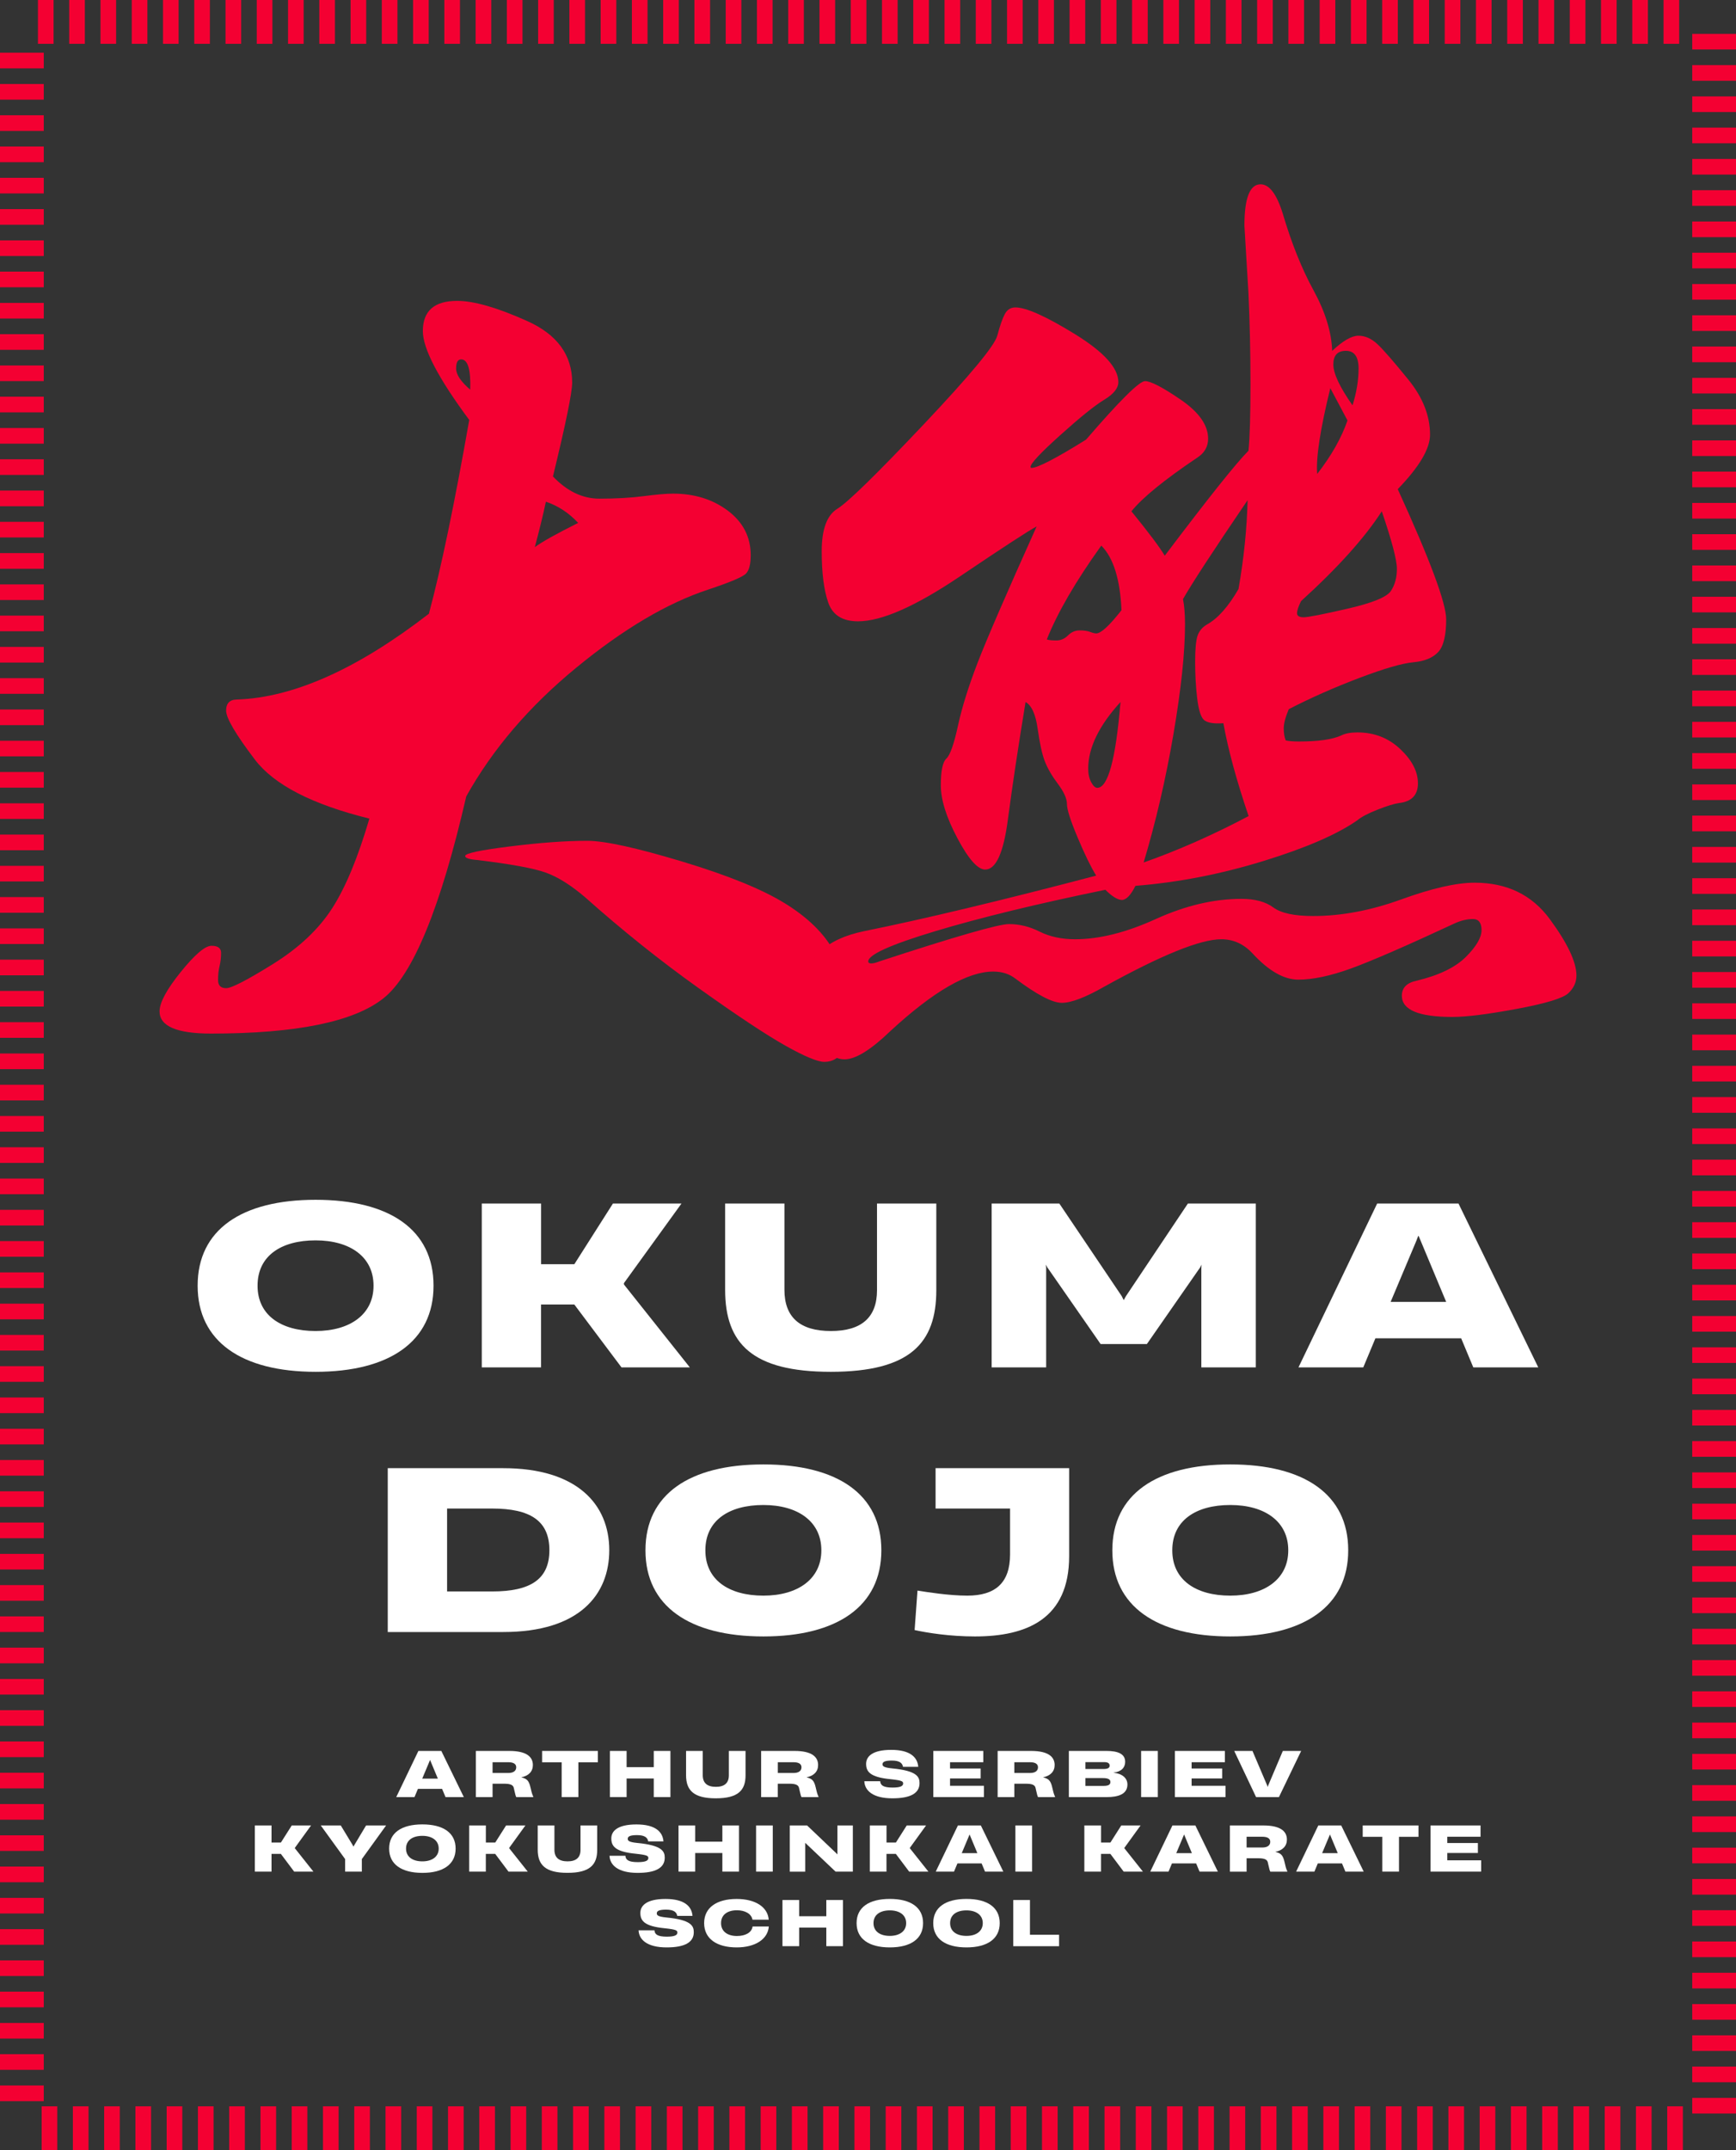 <?xml version="1.0" encoding="UTF-8"?> <svg xmlns="http://www.w3.org/2000/svg" xmlns:xlink="http://www.w3.org/1999/xlink" version="1.1" id="Слой_1" x="0px" y="0px" viewBox="0 0 476.32 589.72" style="enable-background:new 0 0 476.32 589.72;" xml:space="preserve"><rect x="0" y="0" width="476.32" height="589.72" fill="#333333" stroke="none"/> <style type="text/css"> .st0{fill-rule:evenodd;clip-rule:evenodd;fill:#1D2E40;} .st1{fill:#F40032;} .st2{fill-rule:evenodd;clip-rule:evenodd;fill:none;stroke:#F40032;stroke-width:31;stroke-miterlimit:10;} .st3{fill-rule:evenodd;clip-rule:evenodd;fill:#FFFFFF;} .st4{fill-rule:evenodd;clip-rule:evenodd;fill:#3B526B;} .st5{fill-rule:evenodd;clip-rule:evenodd;} .st6{fill:#FFFFFF;} .st7{fill-rule:evenodd;clip-rule:evenodd;fill:#F40032;} .st8{fill:#1D2E40;} </style> <g> <g> <g> <g> <path class="st6" d="M54.23,352.66v-0.06c0-15.3,12.04-23.53,32.36-23.53c20.32,0,32.36,8.23,32.36,23.53v0.06 c0,15.24-12.04,23.59-32.36,23.59C66.26,376.25,54.23,367.9,54.23,352.66z M102.49,352.66v-0.06c0-7.86-6.41-12.4-15.91-12.4 c-9.5,0-15.91,4.29-15.91,12.4v0.06c0,8.04,6.41,12.4,15.91,12.4C96.08,365.06,102.49,360.46,102.49,352.66z"></path> <path class="st6" d="M132.19,375.04V330.1h16.27v16.63h9.13l10.58-16.63h18.81l-15.79,21.83v0.36l18.08,22.74h-18.75 l-12.94-17.24h-9.13v17.24H132.19z"></path> <path class="st6" d="M198.96,353.75V330.1h16.27v23.65c0,7.56,4.29,11.31,12.76,11.31c8.41,0,12.64-3.75,12.64-11.19V330.1 h16.27v23.77c0,14.46-7.14,22.38-28.97,22.38C206.46,376.25,198.96,368.57,198.96,353.75z"></path> <path class="st6" d="M272.09,375.04V330.1h18.57l17.12,25.4l0.54,1.09l0.61-1.09l17-25.4h18.63v44.94h-14.94v-27.28l0.06-0.91 l-0.36,0.73l-14.64,21.05h-12.7l-14.64-21.05l-0.36-0.73l0.06,0.91v27.28H272.09z"></path> <path class="st6" d="M404.24,375.04l-3.33-7.98h-23.53l-3.33,7.98h-17.78l21.59-44.94h22.32l21.89,44.94H404.24z M381.56,357.07 h15.24l-7.02-16.81l-0.54-1.27h-0.12l-0.48,1.27L381.56,357.07z"></path> </g> <g> <path class="st6" d="M106.39,447.62v-44.94h31.69c20.26,0,29.09,9.92,29.09,22.5c0,12.16-8.17,22.44-29.09,22.44H106.39z M122.67,436.49h12.4c10.46,0,15.67-3.33,15.67-11.31c0-8.04-5.2-11.43-15.73-11.43h-12.34V436.49z"></path> <path class="st6" d="M177.1,425.24v-0.06c0-15.3,12.04-23.53,32.36-23.53c20.32,0,32.36,8.23,32.36,23.53v0.06 c0,15.24-12.04,23.59-32.36,23.59C189.14,448.83,177.1,440.48,177.1,425.24z M225.36,425.24v-0.06c0-7.86-6.41-12.4-15.91-12.4 c-9.5,0-15.91,4.29-15.91,12.4v0.06c0,8.04,6.41,12.4,15.91,12.4C218.95,437.64,225.36,433.04,225.36,425.24z"></path> <path class="st6" d="M293.35,426.81c0,17.24-11.67,22.02-25.83,22.02c-6.89,0-13-0.97-16.57-1.75l0.79-10.83 c2.6,0.42,8.65,1.39,13.67,1.39c7.56,0,11.73-3.39,11.73-11.31v-12.58H256.7v-11.07h36.65V426.81z"></path> <path class="st6" d="M305.2,425.24v-0.06c0-15.3,12.04-23.53,32.36-23.53c20.32,0,32.36,8.23,32.36,23.53v0.06 c0,15.24-12.04,23.59-32.36,23.59C317.24,448.83,305.2,440.48,305.2,425.24z M353.47,425.24v-0.06c0-7.86-6.41-12.4-15.91-12.4 c-9.5,0-15.91,4.29-15.91,12.4v0.06c0,8.04,6.41,12.4,15.91,12.4C347.06,437.64,353.47,433.04,353.47,425.24z"></path> </g> </g> </g> <g> <g> <path class="st1" d="M151.72,130.68c3.87,4.06,8.12,6.09,12.73,6.09c4.61,0,8.67-0.23,12.18-0.69c3.5-0.46,6.18-0.69,8.03-0.69 c5.9,0,10.93,1.57,15.09,4.71c4.15,3.14,6.23,7.2,6.23,12.18c0,2.4-0.41,4.06-1.24,4.98c-0.83,0.93-4.29,2.4-10.38,4.43 c-11.26,3.69-23.35,10.84-36.26,21.45c-12.92,10.61-22.97,22.38-30.17,35.29c-7.02,30.45-14.58,48.9-22.7,55.36 c-8.12,6.46-23.9,9.69-47.33,9.69c-9.41,0-14.12-2.03-14.12-6.09c0-2.4,1.94-6,5.81-10.8c3.87-4.8,6.69-7.19,8.44-7.19 c1.75,0,2.63,0.65,2.63,1.94c0,1.29-0.14,2.49-0.41,3.6c-0.28,1.11-0.42,2.4-0.42,3.87s0.74,2.22,2.22,2.22 c1.47,0,5.76-2.22,12.87-6.64c7.1-4.43,12.5-9.5,16.19-15.23c3.69-5.72,7.1-13.93,10.24-24.64 c-15.69-3.87-26.16-9.27-31.42-16.19c-5.26-6.92-7.89-11.39-7.89-13.43c0-2.03,1.01-3.04,3.04-3.04 c15.5-0.55,33.03-8.4,52.6-23.53c3.32-12.36,7.01-30.08,11.07-53.15c-8.49-11.44-12.73-19.56-12.73-24.36 c0-5.54,3.13-8.3,9.41-8.3c4.61,0,11.03,1.85,19.24,5.54c8.21,3.69,12.32,9.32,12.32,16.88 C156.98,107.71,155.22,116.29,151.72,130.68z M129.02,106.88c0.18-5.54-0.65-8.31-2.49-8.31c-0.93,0-1.38,0.83-1.38,2.49 C125.14,102.72,126.43,104.66,129.02,106.88z M161.13,230.61c4.8,0,13.47,1.9,26.02,5.68c12.55,3.78,21.96,7.61,28.24,11.49 c6.27,3.87,10.75,8.26,13.42,13.15c2.67,4.89,4.01,11.16,4.01,18.82c0,7.65-2.22,11.49-6.64,11.49c-1.85,0-5.4-1.48-10.66-4.43 c-5.26-2.96-13.2-8.21-23.81-15.78c-10.62-7.57-20.99-15.87-31.14-24.91c-3.88-3.32-7.47-5.58-10.8-6.78 c-3.32-1.2-9.6-2.35-18.82-3.46c-2.21-0.18-3.32-0.55-3.32-1.1c0-0.74,4.11-1.61,12.32-2.63 C148.16,231.12,155.22,230.61,161.13,230.61z M158.64,143.42c-2.59-2.77-5.54-4.71-8.86-5.81c-0.74,3.51-1.76,7.66-3.04,12.46 C148.76,148.58,152.73,146.37,158.64,143.42z"></path> <path class="st1" d="M303.28,244.04c-18.82,3.87-34.37,7.66-46.64,11.35c-12.27,3.69-18.41,6.46-18.41,8.3 c0,0.37,0.28,0.55,0.83,0.55c0.55,0,1.29-0.19,2.21-0.55c20.85-6.83,32.71-10.24,35.57-10.24c2.86,0,5.68,0.69,8.44,2.08 c2.77,1.38,6,2.08,9.69,2.08c6.64,0,14.02-1.84,22.14-5.54c8.12-3.69,15.96-5.54,23.53-5.54c3.69,0,6.59,0.79,8.72,2.35 c2.12,1.57,5.77,2.36,10.94,2.36c7.75,0,15.82-1.52,24.22-4.57c8.4-3.05,15.09-4.57,20.07-4.57c8.86,0,15.73,3.32,20.62,9.96 c4.89,6.64,7.33,11.81,7.33,15.5c0,1.84-0.74,3.46-2.22,4.85c-1.48,1.38-6.18,2.81-14.12,4.29c-7.94,1.48-13.84,2.22-17.72,2.22 c-9.23,0-13.84-1.94-13.84-5.81c0-2.22,1.38-3.6,4.15-4.15c6.09-1.48,10.56-3.65,13.42-6.51c2.86-2.86,4.29-5.31,4.29-7.33 c0-2.03-0.79-3.05-2.35-3.05c-1.57,0-3.18,0.37-4.85,1.11c-13.47,6.27-23.02,10.42-28.65,12.46c-5.63,2.03-10.43,3.05-14.4,3.05 c-3.97,0-8.17-2.4-12.59-7.2c-2.4-2.59-5.26-3.88-8.58-3.88c-5.72,0-16.43,4.34-32.11,13.01c-5.17,2.95-9.04,4.43-11.63,4.43 c-2.59,0-6.83-2.22-12.73-6.64c-1.66-1.29-3.69-1.94-6.09-1.94c-7.02,0-16.43,5.44-28.23,16.33c-5.35,5.16-9.55,7.75-12.59,7.75 c-3.05,0-5.58-2.31-7.61-6.92c-2.03-4.61-3.04-8.77-3.04-12.46c0-8.3,5.35-13.56,16.05-15.78c16.42-3.32,37.65-8.4,63.67-15.23 c-1.48-2.39-3.18-5.9-5.12-10.52c-1.94-4.61-2.91-7.65-2.91-9.13c0-1.48-0.83-3.32-2.49-5.54c-1.66-2.21-2.86-4.29-3.6-6.23 c-0.74-1.94-1.38-4.89-1.94-8.86c-0.55-3.97-1.66-6.41-3.32-7.33c-2.03,12.37-3.65,23.11-4.85,32.25 c-1.2,9.14-3.28,13.7-6.23,13.7c-2.03,0-4.57-2.86-7.61-8.58c-3.04-5.72-4.56-10.56-4.56-14.53c0-3.97,0.51-6.41,1.52-7.33 c1.01-0.92,2.08-3.92,3.18-9c1.11-5.07,2.91-10.84,5.4-17.3c2.49-6.46,7.89-18.91,16.19-37.37c-1.84,0.93-8.86,5.49-21.04,13.7 c-12.18,8.21-21.5,12.32-27.96,12.32c-4.25,0-6.97-1.7-8.17-5.12c-1.2-3.41-1.8-8.12-1.8-14.12c0-5.99,1.43-9.87,4.29-11.63 c2.86-1.75,10.7-9.41,23.53-22.97c12.82-13.56,19.61-21.73,20.35-24.5c0.74-2.77,1.43-4.75,2.08-5.95c0.65-1.2,1.61-1.8,2.91-1.8 c2.95,0,8.4,2.45,16.33,7.33c7.93,4.89,11.9,9.27,11.9,13.15c0,1.66-1.29,3.28-3.88,4.84c-2.59,1.57-6.6,4.8-12.04,9.69 c-5.44,4.89-8.17,7.8-8.17,8.72c0,0.19,0.09,0.28,0.28,0.28c1.66,0,6.64-2.58,14.95-7.75c9.22-10.7,14.62-16.05,16.19-16.05 c1.56,0,4.85,1.71,9.83,5.12c4.98,3.42,7.47,6.97,7.47,10.66c0,2.22-1.02,3.97-3.05,5.26c-9.05,6.09-15.04,10.98-17.99,14.67 c4.8,5.91,7.84,9.96,9.14,12.18c11.99-15.87,19.65-25.47,22.97-28.79c0.37-3.51,0.55-9.64,0.55-18.41 c0-8.76-0.19-17.02-0.55-24.77l-1.11-18.55c0-7.57,1.48-11.35,4.43-11.35c2.4,0,4.43,2.68,6.09,8.03 c2.4,8.12,5.21,15.14,8.44,21.04c3.23,5.91,4.94,11.44,5.12,16.61c2.95-2.77,5.35-4.15,7.2-4.15c1.84,0,3.6,0.79,5.26,2.35 c1.66,1.57,4.47,4.8,8.44,9.69c3.97,4.89,5.95,9.92,5.95,15.09c0,3.88-2.96,8.86-8.86,14.95c8.86,19.38,13.29,31.28,13.29,35.71 s-0.74,7.43-2.22,9c-1.48,1.57-3.74,2.49-6.78,2.77c-3.05,0.28-7.99,1.71-14.81,4.29c-6.83,2.59-13.29,5.44-19.38,8.58 c-0.93,2.21-1.38,3.97-1.38,5.26c0,1.29,0.18,2.4,0.55,3.32c0.92,0.19,2.12,0.28,3.6,0.28c5.35,0,9.23-0.55,11.63-1.66 c1.1-0.55,2.58-0.83,4.43-0.83c4.61,0,8.53,1.52,11.76,4.57c3.23,3.04,4.85,6.18,4.85,9.41c0,3.23-1.76,5.03-5.26,5.4 c-1.29,0.19-3.23,0.79-5.81,1.8c-2.59,1.02-4.43,1.98-5.54,2.91c-5.54,3.87-14.16,7.61-25.88,11.21 c-11.72,3.6-23.39,5.86-35.02,6.78c-1.29,2.59-2.54,3.87-3.74,3.87C306.65,246.8,305.13,245.88,303.28,244.04z M307.71,167.36 c-0.37-8.48-2.22-14.39-5.54-17.72c-7.02,9.78-12,18.36-14.95,25.74c0.55,0.19,1.43,0.28,2.63,0.28c1.2,0,2.26-0.46,3.18-1.38 c0.92-0.92,1.98-1.38,3.18-1.38c1.2,0,2.17,0.14,2.91,0.42c0.74,0.28,1.29,0.41,1.66,0.41 C302.08,173.73,304.39,171.61,307.71,167.36z M307.44,192.55c-5.91,6.46-8.86,12.55-8.86,18.27c0,1.48,0.28,2.72,0.83,3.74 c0.55,1.02,1.11,1.52,1.66,1.52C304.02,216.08,306.14,208.24,307.44,192.55z M342.59,223.83c-3.32-9.78-5.63-18.27-6.92-25.47 c-2.77,0.19-4.57-0.14-5.4-0.97c-0.83-0.83-1.43-2.81-1.8-5.95c-0.37-3.13-0.55-6.45-0.55-9.96c0-3.5,0.23-5.9,0.69-7.2 c0.46-1.29,1.34-2.3,2.63-3.04c2.95-1.66,5.81-4.89,8.58-9.69c1.48-8.48,2.31-16.61,2.49-24.36 c-9.41,13.84-15.32,22.89-17.72,27.13c0.37,1.85,0.55,4.15,0.55,6.92c0,7.75-1.07,17.81-3.18,30.17 c-2.12,12.37-4.85,24.08-8.17,35.15C323.21,233.24,332.81,229,342.59,223.83z M356.98,164.87c-0.74,1.48-1.1,2.59-1.1,3.32 c0,0.74,0.6,1.11,1.8,1.11c1.2,0,5.21-0.78,12.04-2.35c6.83-1.57,10.79-3.18,11.9-4.85c1.11-1.66,1.66-3.69,1.66-6.09 c0-2.39-1.38-7.65-4.15-15.78C374.51,147.43,367.13,155.64,356.98,164.87z M369.72,115.32l-4.71-8.86 c-2.77,11.26-3.97,19.1-3.6,23.53C365.29,125.01,368.06,120.12,369.72,115.32z M371.1,111.17c1.11-3.51,1.66-6.88,1.66-10.1 c0-3.23-1.16-4.85-3.46-4.85c-2.31,0-3.46,1.24-3.46,3.74C365.84,102.45,367.6,106.18,371.1,111.17z"></path> </g> </g> <g> <path class="st6" d="M122.24,492.89l-0.94-2.25h-6.63l-0.94,2.25h-5.01l6.08-12.66h6.29l6.17,12.66H122.24z M115.85,487.83h4.29 l-1.98-4.74l-0.15-0.36h-0.03l-0.14,0.36L115.85,487.83z"></path> <path class="st6" d="M130.57,492.89v-12.66h9.17c4.77,0,6.47,1.65,6.47,3.87c0,1.77-1.16,2.96-3.15,3.36v0.02 c1.47,0.37,2.06,0.85,2.49,2.76l0.17,0.7c0.21,0.92,0.38,1.36,0.63,1.96h-4.69c-0.17-0.32-0.27-0.66-0.51-1.75l-0.17-0.75 c-0.17-0.8-0.84-1.18-2.69-1.18h-3.14v3.68H130.57z M135.15,486.28h4.31c1.41,0,2.18-0.58,2.18-1.57c0-0.92-0.77-1.38-2.18-1.38 h-4.31V486.28z"></path> <path class="st6" d="M154.11,492.89v-9.54h-5.37v-3.12h15.3v3.12h-5.35v9.54H154.11z"></path> <path class="st6" d="M179.38,480.23h4.57v12.66h-4.57v-5.1h-7.45v5.1h-4.58v-12.66h4.58v4.45h7.45V480.23z"></path> <path class="st6" d="M188.24,486.89v-6.66h4.58v6.66c0,2.13,1.21,3.19,3.6,3.19c2.37,0,3.56-1.06,3.56-3.15v-6.7h4.58v6.7 c0,4.07-2.01,6.3-8.16,6.3C190.35,493.23,188.24,491.06,188.24,486.89z"></path> <path class="st6" d="M208.84,492.89v-12.66H218c4.77,0,6.47,1.65,6.47,3.87c0,1.77-1.16,2.96-3.15,3.36v0.02 c1.47,0.37,2.06,0.85,2.49,2.76l0.17,0.7c0.21,0.92,0.38,1.36,0.63,1.96h-4.69c-0.17-0.32-0.27-0.66-0.51-1.75l-0.17-0.75 c-0.17-0.8-0.84-1.18-2.69-1.18h-3.14v3.68H208.84z M213.42,486.28h4.31c1.41,0,2.18-0.58,2.18-1.57c0-0.92-0.77-1.38-2.18-1.38 h-4.31V486.28z"></path> <path class="st6" d="M237.15,488.54h4.36c0.07,1.14,0.89,1.74,3.39,1.74c2.13,0,2.9-0.41,2.9-1.11c0-0.58-0.24-0.85-3.46-1.19 c-5.71-0.55-6.7-2.13-6.7-4.21c0-1.96,1.64-3.83,6.9-3.83c5.15,0,7.19,1.99,7.41,4.65h-4.19c-0.15-0.9-0.78-1.72-3.05-1.72 c-1.91,0-2.56,0.37-2.56,0.99c0,0.48,0.14,0.92,2.62,1.16c6.83,0.65,7.53,2.32,7.53,4.04c0,2.83-2.56,4.17-7.45,4.17 C239.42,493.23,237.25,491.05,237.15,488.54z"></path> <path class="st6" d="M256.08,492.89v-12.66h13.72v3.1h-9.13v1.72h8.4v2.73h-8.4v2.01h9.3v3.1H256.08z"></path> <path class="st6" d="M273.73,492.89v-12.66h9.17c4.77,0,6.47,1.65,6.47,3.87c0,1.77-1.16,2.96-3.15,3.36v0.02 c1.47,0.37,2.06,0.85,2.49,2.76l0.17,0.7c0.21,0.92,0.38,1.36,0.63,1.96h-4.69c-0.17-0.32-0.27-0.66-0.51-1.75l-0.17-0.75 c-0.17-0.8-0.84-1.18-2.69-1.18h-3.14v3.68H273.73z M278.31,486.28h4.31c1.41,0,2.18-0.58,2.18-1.57c0-0.92-0.77-1.38-2.18-1.38 h-4.31V486.28z"></path> <path class="st6" d="M293.27,492.89v-12.66h10.34c3.15,0,5.11,0.82,5.11,2.98c0,1.55-0.99,2.71-3.2,2.97v0.02 c2.4,0.26,3.82,1.47,3.82,3.24c0,2.64-2.49,3.46-5.74,3.46H293.27z M297.82,485.19h4.92c1.19,0,1.72-0.29,1.72-0.92 c0-0.66-0.48-0.97-1.53-0.97h-5.11V485.19z M297.82,489.82h4.98c1.29,0,1.87-0.32,1.87-1.07c0-0.72-0.63-1.07-2.06-1.07h-4.79 V489.82z"></path> <path class="st6" d="M313.1,492.89v-12.66h4.58v12.66H313.1z"></path> <path class="st6" d="M322.36,492.89v-12.66h13.72v3.1h-9.13v1.72h8.4v2.73h-8.4v2.01h9.3v3.1H322.36z"></path> <path class="st6" d="M338.64,480.23h5.01l4.02,9.44l0.14,0.41h0.02l0.15-0.41l4-9.44h5.03l-6.1,12.66h-6.27L338.64,480.23z"></path> <path class="st6" d="M69.92,513.33v-12.66h4.58v4.69h2.57l2.98-4.69h5.3l-4.45,6.15v0.1l5.09,6.41h-5.28l-3.65-4.86H74.5v4.86 H69.92z"></path> <path class="st6" d="M94.69,513.33v-3.44l-6.68-9.22h5.49l3.26,5.38l0.22,0.43l0.24-0.43l3.22-5.38h5.5l-6.66,9.22v3.44H94.69z"></path> <path class="st6" d="M106.77,507.03v-0.02c0-4.31,3.39-6.63,9.12-6.63c5.73,0,9.12,2.32,9.12,6.63v0.02 c0,4.29-3.39,6.65-9.12,6.65C110.16,513.67,106.77,511.32,106.77,507.03z M120.37,507.03v-0.02c0-2.21-1.81-3.49-4.48-3.49 c-2.68,0-4.48,1.21-4.48,3.49v0.02c0,2.27,1.81,3.49,4.48,3.49C118.56,510.52,120.37,509.23,120.37,507.03z"></path> <path class="st6" d="M128.73,513.33v-12.66h4.58v4.69h2.57l2.98-4.69h5.3l-4.45,6.15v0.1l5.09,6.41h-5.28l-3.65-4.86h-2.57v4.86 H128.73z"></path> <path class="st6" d="M147.54,507.33v-6.66h4.58v6.66c0,2.13,1.21,3.19,3.6,3.19c2.37,0,3.56-1.06,3.56-3.15v-6.7h4.58v6.7 c0,4.07-2.01,6.3-8.16,6.3C149.66,513.67,147.54,511.51,147.54,507.33z"></path> <path class="st6" d="M167.24,508.99h4.36c0.07,1.14,0.89,1.74,3.39,1.74c2.13,0,2.9-0.41,2.9-1.11c0-0.58-0.24-0.85-3.46-1.19 c-5.71-0.55-6.7-2.13-6.7-4.21c0-1.96,1.64-3.83,6.9-3.83c5.15,0,7.19,1.99,7.41,4.65h-4.19c-0.15-0.9-0.78-1.72-3.05-1.72 c-1.91,0-2.56,0.37-2.56,0.99c0,0.48,0.14,0.92,2.62,1.16c6.83,0.65,7.53,2.32,7.53,4.04c0,2.83-2.56,4.17-7.45,4.17 C169.5,513.67,167.34,511.49,167.24,508.99z"></path> <path class="st6" d="M198.2,500.67h4.57v12.66h-4.57v-5.1h-7.45v5.1h-4.58v-12.66h4.58v4.45h7.45V500.67z"></path> <path class="st6" d="M207.45,513.33v-12.66h4.58v12.66H207.45z"></path> <path class="st6" d="M216.7,513.33v-12.66h4.75l8.18,7.79l0.14,0.15v-7.94h4.23v12.66h-4.74l-8.23-7.8l-0.1-0.1v7.91H216.7z"></path> <path class="st6" d="M238.66,513.33v-12.66h4.58v4.69h2.57l2.98-4.69h5.3l-4.45,6.15v0.1l5.09,6.41h-5.28l-3.65-4.86h-2.57v4.86 H238.66z"></path> <path class="st6" d="M270.27,513.33l-0.94-2.25h-6.63l-0.94,2.25h-5.01l6.08-12.66h6.29l6.17,12.66H270.27z M263.88,508.27h4.29 l-1.98-4.74l-0.15-0.36h-0.03l-0.14,0.36L263.88,508.27z"></path> <path class="st6" d="M278.6,513.33v-12.66h4.58v12.66H278.6z"></path> <path class="st6" d="M297.52,513.33v-12.66h4.58v4.69h2.57l2.98-4.69h5.3l-4.45,6.15v0.1l5.09,6.41h-5.28l-3.65-4.86h-2.57v4.86 H297.52z"></path> <path class="st6" d="M329.13,513.33l-0.94-2.25h-6.63l-0.94,2.25h-5.01l6.08-12.66h6.29l6.17,12.66H329.13z M322.74,508.27h4.29 l-1.98-4.74l-0.15-0.36h-0.03l-0.14,0.36L322.74,508.27z"></path> <path class="st6" d="M337.46,513.33v-12.66h9.17c4.77,0,6.47,1.65,6.47,3.87c0,1.77-1.16,2.96-3.15,3.36v0.02 c1.47,0.37,2.06,0.85,2.49,2.76l0.17,0.7c0.2,0.92,0.37,1.36,0.63,1.96h-4.69c-0.17-0.32-0.27-0.66-0.51-1.75l-0.17-0.75 c-0.17-0.8-0.84-1.18-2.69-1.18h-3.14v3.68H337.46z M342.04,506.72h4.31c1.41,0,2.18-0.58,2.18-1.57c0-0.92-0.77-1.38-2.18-1.38 h-4.31V506.72z"></path> <path class="st6" d="M369.15,513.33l-0.94-2.25h-6.63l-0.94,2.25h-5.01l6.08-12.66h6.29l6.17,12.66H369.15z M362.76,508.27h4.29 l-1.98-4.74l-0.15-0.36h-0.03l-0.14,0.36L362.76,508.27z"></path> <path class="st6" d="M379.27,513.33v-9.54h-5.37v-3.12h15.3v3.12h-5.35v9.54H379.27z"></path> <path class="st6" d="M392.51,513.33v-12.66h13.72v3.1h-9.13v1.72h8.4v2.73h-8.4v2.01h9.3v3.1H392.51z"></path> <path class="st6" d="M175.21,529.43h4.36c0.07,1.14,0.89,1.74,3.39,1.74c2.13,0,2.9-0.41,2.9-1.11c0-0.58-0.24-0.85-3.46-1.19 c-5.71-0.55-6.7-2.13-6.7-4.21c0-1.96,1.64-3.83,6.9-3.83c5.15,0,7.19,1.99,7.41,4.65h-4.19c-0.15-0.9-0.78-1.72-3.05-1.72 c-1.91,0-2.56,0.37-2.56,0.99c0,0.48,0.14,0.92,2.62,1.16c6.83,0.65,7.53,2.32,7.53,4.04c0,2.83-2.56,4.17-7.45,4.17 C177.48,534.12,175.31,531.94,175.21,529.43z"></path> <path class="st6" d="M193.2,527.46c0-4.28,3.48-6.63,8.93-6.63c5.04,0,8.52,2.15,8.79,5.69h-4.46c-0.29-1.67-2.11-2.59-4.26-2.59 c-2.54,0-4.36,1.19-4.36,3.53c0,2.32,1.82,3.53,4.36,3.53c2.22,0,4.06-0.87,4.29-2.61h4.46c-0.29,3.54-3.78,5.74-8.83,5.74 C196.68,534.12,193.2,531.75,193.2,527.46z"></path> <path class="st6" d="M226.72,521.12h4.57v12.66h-4.57v-5.1h-7.45v5.1h-4.58v-12.66h4.58v4.45h7.45V521.12z"></path> <path class="st6" d="M235.03,527.47v-0.02c0-4.31,3.39-6.63,9.12-6.63c5.73,0,9.12,2.32,9.12,6.63v0.02 c0,4.29-3.39,6.65-9.12,6.65C238.42,534.12,235.03,531.77,235.03,527.47z M248.63,527.47v-0.02c0-2.21-1.81-3.49-4.48-3.49 s-4.48,1.21-4.48,3.49v0.02c0,2.27,1.81,3.49,4.48,3.49S248.63,529.67,248.63,527.47z"></path> <path class="st6" d="M256.06,527.47v-0.02c0-4.31,3.39-6.63,9.12-6.63c5.73,0,9.12,2.32,9.12,6.63v0.02 c0,4.29-3.39,6.65-9.12,6.65C259.45,534.12,256.06,531.77,256.06,527.47z M269.65,527.47v-0.02c0-2.21-1.81-3.49-4.48-3.49 c-2.68,0-4.48,1.21-4.48,3.49v0.02c0,2.27,1.81,3.49,4.48,3.49C267.85,530.97,269.65,529.67,269.65,527.47z"></path> <path class="st6" d="M278.02,533.78v-12.66h4.58v9.53h7.99v3.14H278.02z"></path> </g> <path class="st1" d="M464.31,575.39v4.29h12.01v-4.29H464.31z M457.45,577.71v12.01h4.29v-12.01H457.45z M448.87,577.71v12.01h4.29 v-12.01H448.87z M440.3,577.71v12.01h4.29v-12.01H440.3z M431.72,577.71v12.01h4.29v-12.01H431.72z M423.14,577.71v12.01h4.29 v-12.01H423.14z M414.56,577.71v12.01h4.29v-12.01H414.56z M405.99,577.71v12.01h4.29v-12.01H405.99z M397.41,577.71v12.01h4.29 v-12.01H397.41z M388.83,577.71v12.01h4.29v-12.01H388.83z M380.25,577.71v12.01h4.29v-12.01H380.25z M371.68,577.71v12.01h4.29 v-12.01H371.68z M363.1,577.71v12.01h4.29v-12.01H363.1z M354.52,577.71v12.01h4.29v-12.01H354.52z M345.94,577.71v12.01h4.29 v-12.01H345.94z M337.37,577.71v12.01h4.29v-12.01H337.37z M328.79,577.71v12.01h4.29v-12.01H328.79z M320.21,577.71v12.01h4.29 v-12.01H320.21z M311.63,577.71v12.01h4.29v-12.01H311.63z M303.06,577.71v12.01h4.29v-12.01H303.06z M294.48,577.71v12.01h4.29 v-12.01H294.48z M285.9,577.71v12.01h4.29v-12.01H285.9z M277.32,577.71v12.01h4.29v-12.01H277.32z M268.75,577.71v12.01h4.29 v-12.01H268.75z M260.17,577.71v12.01h4.29v-12.01H260.17z M251.59,577.71v12.01h4.29v-12.01H251.59z M243.01,577.71v12.01h4.29 v-12.01H243.01z M234.44,577.71v12.01h4.29v-12.01H234.44z M225.86,577.71v12.01h4.29v-12.01H225.86z M217.28,577.71v12.01h4.29 v-12.01H217.28z M208.71,577.71v12.01h4.29v-12.01H208.71z M200.13,577.71v12.01h4.29v-12.01H200.13z M191.55,577.71v12.01h4.29 v-12.01H191.55z M182.97,577.71v12.01h4.29v-12.01H182.97z M174.4,577.71v12.01h4.29v-12.01H174.4z M165.82,577.71v12.01h4.29 v-12.01H165.82z M157.24,577.71v12.01h4.29v-12.01H157.24z M148.66,577.71v12.01h4.29v-12.01H148.66z M140.09,577.71v12.01h4.29 v-12.01H140.09z M131.51,577.71v12.01h4.29v-12.01H131.51z M122.93,577.71v12.01h4.29v-12.01H122.93z M114.35,577.71v12.01h4.29 v-12.01H114.35z M105.78,577.71v12.01h4.29v-12.01H105.78z M97.2,577.71v12.01h4.29v-12.01H97.2z M88.62,577.71v12.01h4.29v-12.01 H88.62z M80.04,577.71v12.01h4.29v-12.01H80.04z M71.47,577.71v12.01h4.29v-12.01H71.47z M62.89,577.71v12.01h4.29v-12.01H62.89z M54.31,577.71v12.01h4.29v-12.01H54.31z M45.73,577.71v12.01h4.29v-12.01H45.73z M37.16,577.71v12.01h4.29v-12.01H37.16z M28.58,577.71v12.01h4.29v-12.01H28.58z M20,577.71v12.01h4.29v-12.01H20z M11.43,577.71v12.01h4.29v-12.01H11.43z M0,571.99v4.29 h12.01v-4.29H0z M464.31,566.81v4.29h12.01v-4.29H464.31z M0,563.41v4.29h12.01v-4.29H0z M464.31,558.23v4.29h12.01v-4.29H464.31z M0,554.84v4.29h12.01v-4.29H0z M464.31,549.66v4.29h12.01v-4.29H464.31z M0,546.26v4.29h12.01v-4.29H0z M464.31,541.08v4.29h12.01 v-4.29H464.31z M0,537.68v4.29h12.01v-4.29H0z M464.31,532.5v4.29h12.01v-4.29H464.31z M0,529.11v4.29h12.01v-4.29H0z M464.31,523.92v4.29h12.01v-4.29H464.31z M0,520.53v4.29h12.01v-4.29H0z M464.31,515.35v4.29h12.01v-4.29H464.31z M0,511.95v4.29 h12.01v-4.29H0z M464.31,506.77v4.29h12.01v-4.29H464.31z M0,503.37v4.29h12.01v-4.29H0z M464.31,498.19v4.29h12.01v-4.29H464.31z M0,494.8v4.29h12.01v-4.29H0z M464.31,489.61v4.29h12.01v-4.29H464.31z M0,486.22v4.29h12.01v-4.29H0z M464.31,481.04v4.29h12.01 v-4.29H464.31z M0,477.64v4.29h12.01v-4.29H0z M464.31,472.46v4.29h12.01v-4.29H464.31z M0,469.06v4.29h12.01v-4.29H0z M464.31,463.88v4.29h12.01v-4.29H464.31z M0,460.49v4.29h12.01v-4.29H0z M464.31,455.31v4.29h12.01v-4.29H464.31z M0,451.91v4.29 h12.01v-4.29H0z M464.31,446.73v4.29h12.01v-4.29H464.31z M0,443.33v4.29h12.01v-4.29H0z M464.31,438.15v4.29h12.01v-4.29H464.31z M0,434.75v4.29h12.01v-4.29H0z M464.31,429.57v4.29h12.01v-4.29H464.31z M0,426.18v4.29h12.01v-4.29H0z M464.31,421v4.29h12.01 V421H464.31z M0,417.6v4.29h12.01v-4.29H0z M464.31,412.42v4.29h12.01v-4.29H464.31z M0,409.02v4.29h12.01v-4.29H0z M464.31,403.84 v4.29h12.01v-4.29H464.31z M0,400.44v4.29h12.01v-4.29H0z M464.31,395.26v4.29h12.01v-4.29H464.31z M0,391.87v4.29h12.01v-4.29H0z M464.31,386.69v4.29h12.01v-4.29H464.31z M0,383.29v4.29h12.01v-4.29H0z M464.31,378.11v4.29h12.01v-4.29H464.31z M0,374.71V379 h12.01v-4.29H0z M464.31,369.53v4.29h12.01v-4.29H464.31z M0,366.13v4.29h12.01v-4.29H0z M464.31,360.95v4.29h12.01v-4.29H464.31z M0,357.56v4.29h12.01v-4.29H0z M464.31,352.38v4.29h12.01v-4.29H464.31z M0,348.98v4.29h12.01v-4.29H0z M464.31,343.8v4.29h12.01 v-4.29H464.31z M0,340.4v4.29h12.01v-4.29H0z M464.31,335.22v4.29h12.01v-4.29H464.31z M0,331.83v4.29h12.01v-4.29H0z M464.31,326.64v4.29h12.01v-4.29H464.31z M0,323.25v4.29h12.01v-4.29H0z M464.31,318.07v4.29h12.01v-4.29H464.31z M0,314.67v4.29 h12.01v-4.29H0z M464.31,309.49v4.29h12.01v-4.29H464.31z M0,306.09v4.29h12.01v-4.29H0z M464.31,300.91v4.29h12.01v-4.29H464.31z M0,297.52v4.29h12.01v-4.29H0z M464.31,292.33v4.29h12.01v-4.29H464.31z M0,288.94v4.29h12.01v-4.29H0z M464.31,283.76v4.29h12.01 v-4.29H464.31z M0,280.36v4.29h12.01v-4.29H0z M464.31,275.18v4.29h12.01v-4.29H464.31z M0,271.78v4.29h12.01v-4.29H0z M464.31,266.6v4.29h12.01v-4.29H464.31z M0,263.21v4.29h12.01v-4.29H0z M464.31,258.03v4.29h12.01v-4.29H464.31z M0,254.63v4.29 h12.01v-4.29H0z M464.31,249.45v4.29h12.01v-4.29H464.31z M0,246.05v4.29h12.01v-4.29H0z M464.31,240.87v4.29h12.01v-4.29H464.31z M0,237.47v4.29h12.01v-4.29H0z M464.31,232.29v4.29h12.01v-4.29H464.31z M0,228.9v4.29h12.01v-4.29H0z M464.31,223.72V228h12.01 v-4.29H464.31z M0,220.32v4.29h12.01v-4.29H0z M464.31,215.14v4.29h12.01v-4.29H464.31z M0,211.74v4.29h12.01v-4.29H0z M464.31,206.56v4.29h12.01v-4.29H464.31z M0,203.16v4.29h12.01v-4.29H0z M464.31,197.98v4.29h12.01v-4.29H464.31z M0,194.59v4.29 h12.01v-4.29H0z M464.31,189.41v4.29h12.01v-4.29H464.31z M0,186.01v4.29h12.01v-4.29H0z M464.31,180.83v4.29h12.01v-4.29H464.31z M0,177.43v4.29h12.01v-4.29H0z M464.31,172.25v4.29h12.01v-4.29H464.31z M0,168.85v4.29h12.01v-4.29H0z M464.31,163.67v4.29h12.01 v-4.29H464.31z M0,160.28v4.29h12.01v-4.29H0z M464.31,155.1v4.29h12.01v-4.29H464.31z M0,151.7v4.29h12.01v-4.29H0z M464.31,146.52v4.29h12.01v-4.29H464.31z M0,143.12v4.29h12.01v-4.29H0z M464.31,137.94v4.29h12.01v-4.29H464.31z M0,134.55v4.29 h12.01v-4.29H0z M464.31,129.36v4.29h12.01v-4.29H464.31z M0,125.97v4.29h12.01v-4.29H0z M464.31,120.79v4.29h12.01v-4.29H464.31z M0,117.39v4.29h12.01v-4.29H0z M464.31,112.21v4.29h12.01v-4.29H464.31z M0,108.81v4.29h12.01v-4.29H0z M464.31,103.63v4.29h12.01 v-4.29H464.31z M0,100.24v4.29h12.01v-4.29H0z M464.31,95.05v4.29h12.01v-4.29H464.31z M0,91.66v4.29h12.01v-4.29H0z M464.31,86.48 v4.29h12.01v-4.29H464.31z M0,83.08v4.29h12.01v-4.29H0z M464.31,77.9v4.29h12.01V77.9H464.31z M0,74.5v4.29h12.01V74.5H0z M464.31,69.32v4.29h12.01v-4.29H464.31z M0,65.93v4.29h12.01v-4.29H0z M464.31,60.75v4.29h12.01v-4.29H464.31z M0,57.35v4.29 h12.01v-4.29H0z M464.31,52.17v4.29h12.01v-4.29H464.31z M0,48.77v4.29h12.01v-4.29H0z M464.31,43.59v4.29h12.01v-4.29H464.31z M0,40.19v4.29h12.01v-4.29H0z M464.31,35.01v4.29h12.01v-4.29H464.31z M0,31.62v4.29h12.01v-4.29H0z M464.31,26.44v4.29h12.01 v-4.29H464.31z M0,23.04v4.29h12.01v-4.29H0z M464.31,17.86v4.29h12.01v-4.29H464.31z M0,14.46v4.29h12.01v-4.29H0z M464.31,9.28 v4.29h12.01V9.28H464.31z M456.44,0v12.01h4.29V0H456.44z M447.86,0v12.01h4.29V0H447.86z M439.28,0v12.01h4.29V0H439.28z M430.71,0v12.01h4.29V0H430.71z M422.13,0v12.01h4.29V0H422.13z M413.55,0v12.01h4.29V0H413.55z M404.97,0v12.01h4.29V0H404.97z M396.4,0v12.01h4.29V0H396.4z M387.82,0v12.01h4.29V0H387.82z M379.24,0v12.01h4.29V0H379.24z M370.66,0v12.01h4.29V0H370.66z M362.09,0v12.01h4.29V0H362.09z M353.51,0v12.01h4.29V0H353.51z M344.93,0v12.01h4.29V0H344.93z M336.35,0v12.01h4.29V0H336.35z M327.78,0v12.01h4.29V0H327.78z M319.2,0v12.01h4.29V0H319.2z M310.62,0v12.01h4.29V0H310.62z M302.04,0v12.01h4.29V0H302.04z M293.47,0v12.01h4.29V0H293.47z M284.89,0v12.01h4.29V0H284.89z M276.31,0v12.01h4.29V0H276.31z M267.73,0v12.01h4.29V0H267.73z M259.16,0v12.01h4.29V0H259.16z M250.58,0v12.01h4.29V0H250.58z M242,0v12.01h4.29V0H242z M233.43,0v12.01h4.29V0H233.43z M224.85,0v12.01h4.29V0H224.85z M216.27,0v12.01h4.29V0H216.27z M207.69,0v12.01h4.29V0H207.69z M199.12,0v12.01h4.29V0H199.12z M190.54,0v12.01h4.29V0H190.54z M181.96,0v12.01h4.29V0H181.96z M173.38,0v12.01h4.29V0H173.38z M164.81,0v12.01h4.29V0H164.81z M156.23,0v12.01h4.29V0H156.23z M147.65,0v12.01h4.29V0H147.65z M139.07,0v12.01h4.29V0H139.07z M130.5,0v12.01h4.29V0H130.5z M121.92,0v12.01h4.29V0H121.92z M113.34,0v12.01h4.29V0H113.34z M104.76,0v12.01h4.29V0H104.76z M96.19,0v12.01h4.29V0H96.19z M87.61,0v12.01h4.29V0H87.61z M79.03,0v12.01h4.29V0H79.03z M70.45,0v12.01h4.29V0H70.45z M61.88,0v12.01h4.29V0H61.88z M53.3,0 v12.01h4.29V0H53.3z M44.72,0v12.01h4.29V0H44.72z M36.15,0v12.01h4.29V0H36.15z M27.57,0v12.01h4.29V0H27.57z M18.99,0v12.01h4.29 V0H18.99z M10.41,0v12.01h4.29V0H10.41z"></path> </g> </svg> 